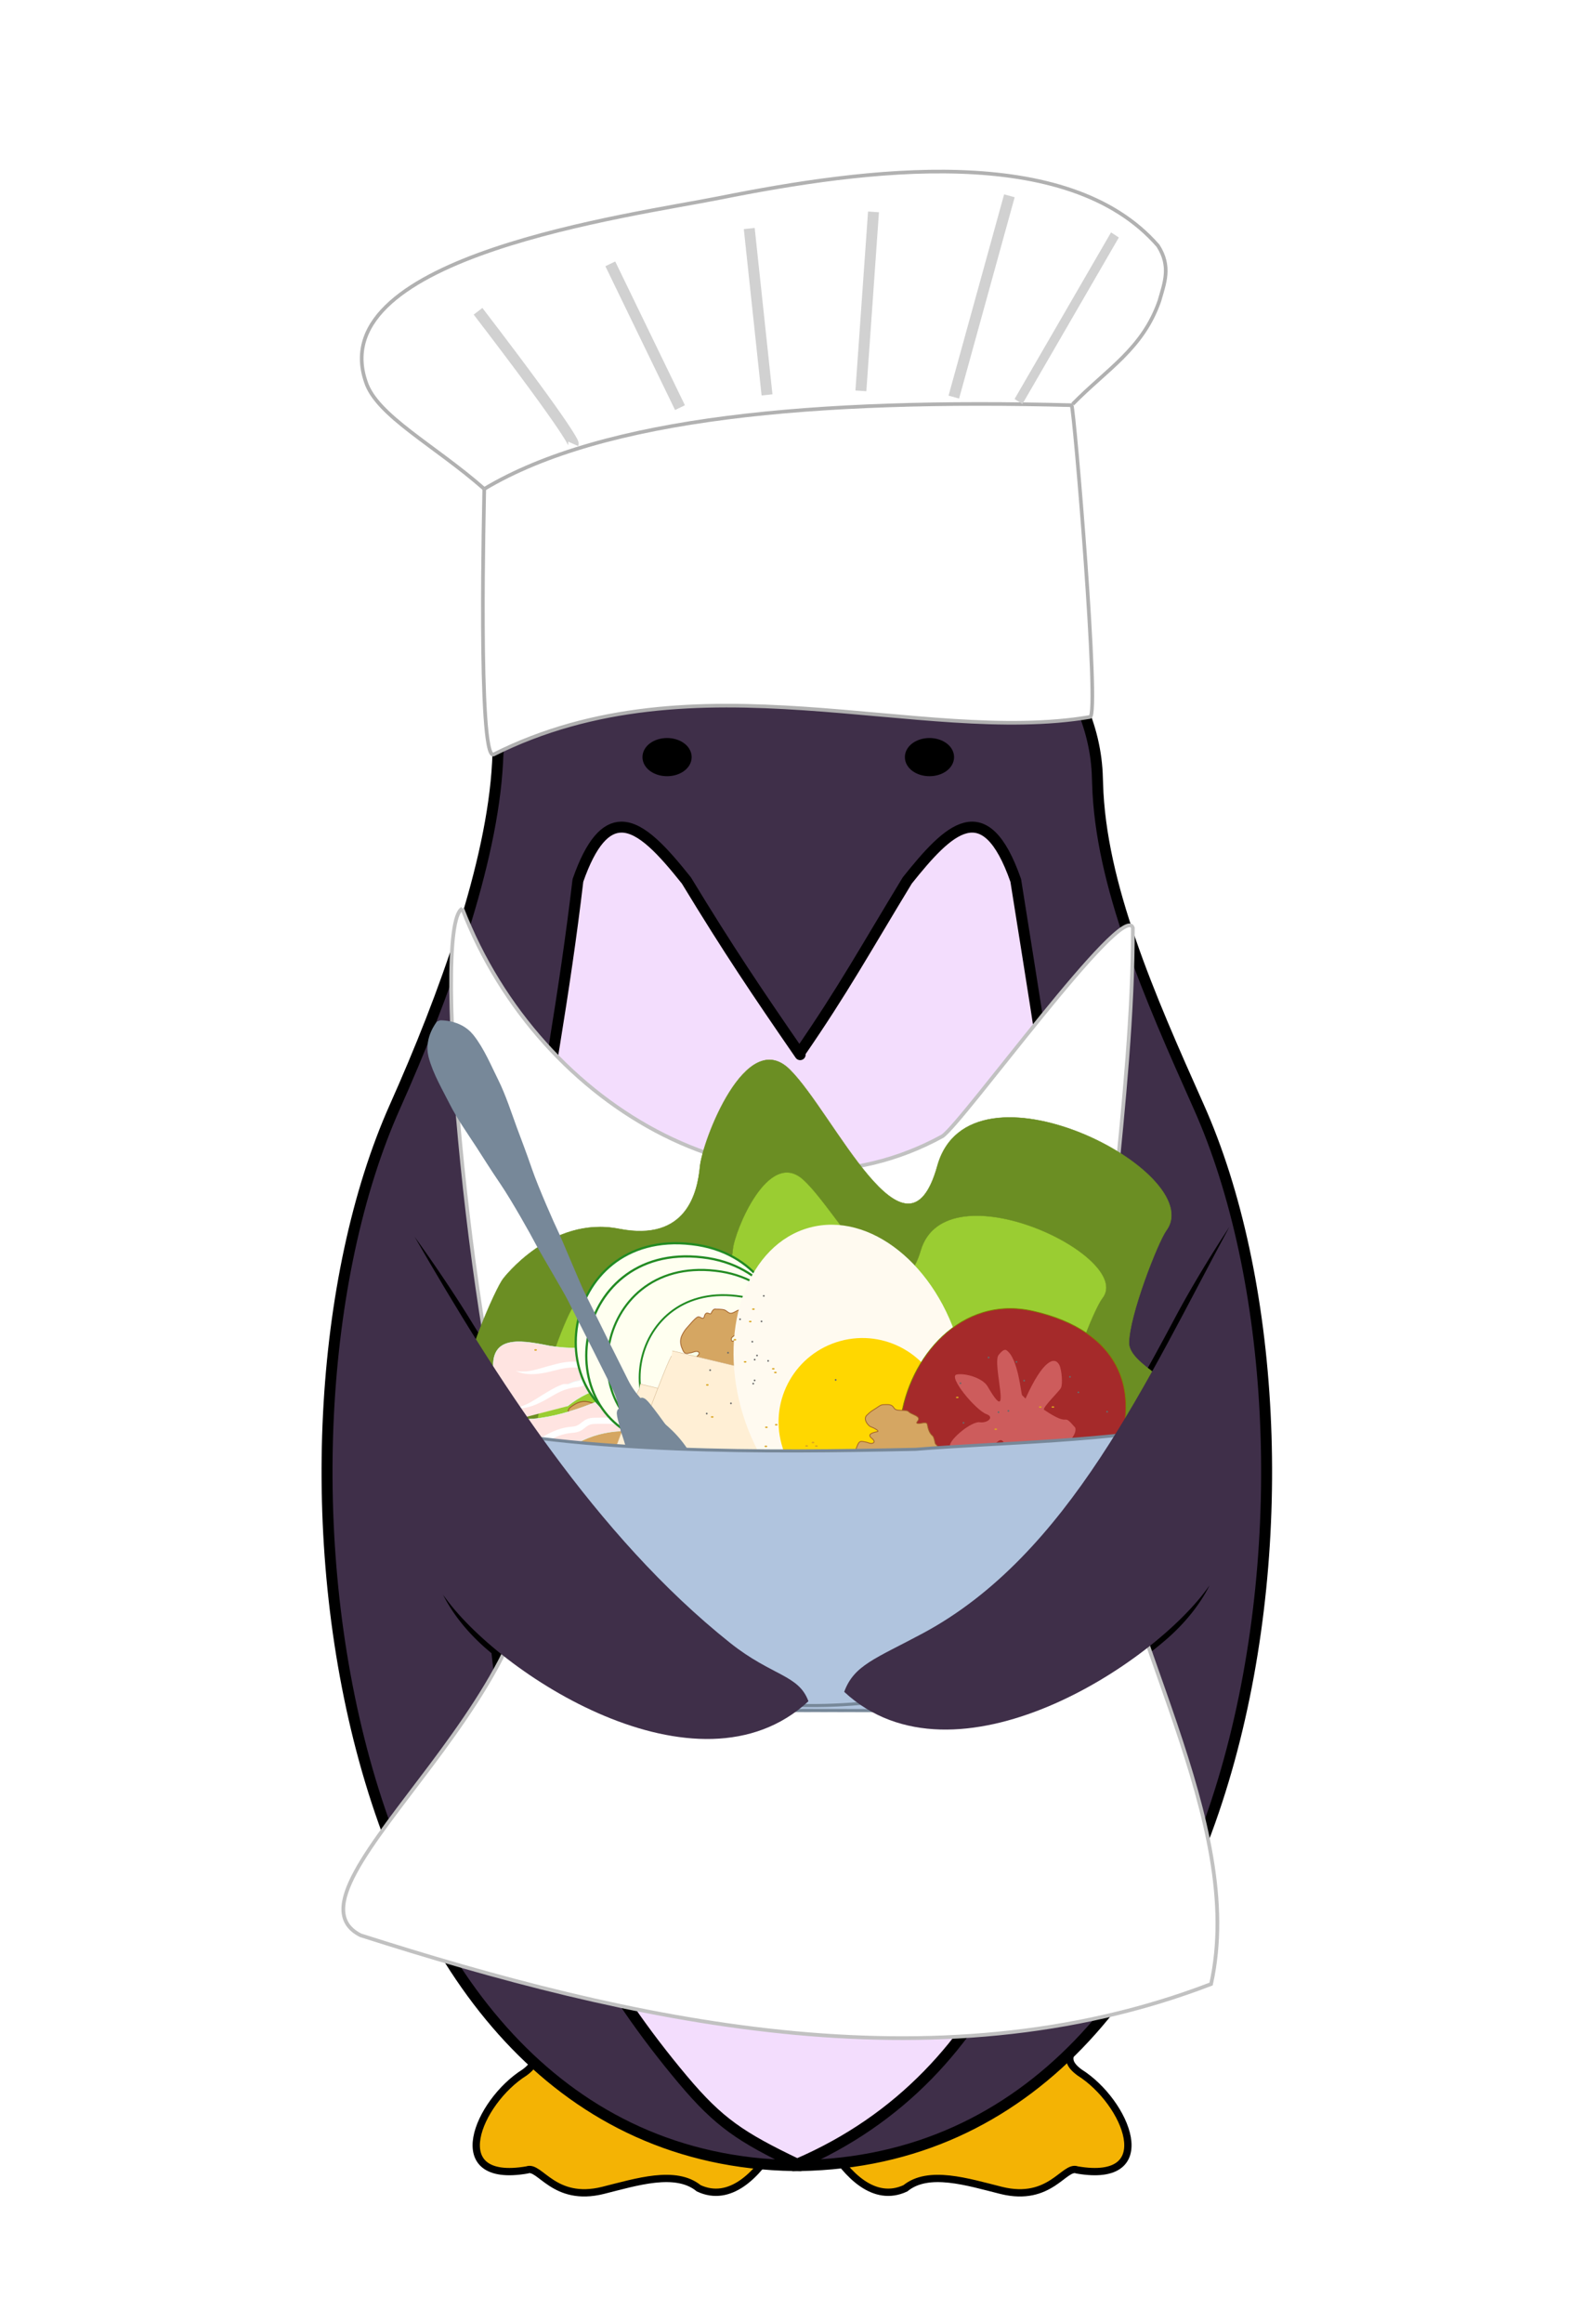 <?xml version="1.0" encoding="UTF-8" standalone="no"?>
<!-- Created with Inkscape (http://www.inkscape.org/) -->

<svg
   width="11.586cm"
   height="16.857cm"
   viewBox="0 0 115.865 168.57"
   version="1.1"
   id="svg966"
   xmlns:xlink="http://www.w3.org/1999/xlink"
   xmlns="http://www.w3.org/2000/svg"
   xmlns:svg="http://www.w3.org/2000/svg">
  <defs
     id="defs963">
    <clipPath
       clipPathUnits="userSpaceOnUse"
       id="clipPath2074">
      <rect
         style="opacity:1;fill:#f3ddfd;fill-opacity:1;stroke:black;stroke-width:1.058;stroke-linecap:butt;stroke-linejoin:round;stroke-dasharray:none;paint-order:fill markers stroke"
         id="rect2076"
         width="408.908"
         height="491.97"
         x="261.333"
         y="73.843" />
    </clipPath>
    <clipPath
       clipPathUnits="userSpaceOnUse"
       id="clipPath2078">
      <rect
         style="opacity:1;fill:#f3ddfd;fill-opacity:1;stroke:black;stroke-width:1.058;stroke-linecap:butt;stroke-linejoin:round;stroke-dasharray:none;paint-order:fill markers stroke"
         id="rect2080"
         width="408.908"
         height="491.97"
         x="260.84"
         y="72.023"
         d="M 260.84,72.023 H 669.748 V 563.992 H 260.84 Z m 400.824,0 H 252.756 V 563.992 h 408.908 z" />
    </clipPath>
    <clipPath
       clipPathUnits="userSpaceOnUse"
       id="clipPath2050">
      <rect
         style="opacity:1;fill:#f3ddfd;fill-opacity:1;stroke:black;stroke-width:1.058;stroke-linecap:butt;stroke-linejoin:round;stroke-dasharray:none;paint-order:fill markers stroke"
         id="rect2052"
         width="408.908"
         height="491.97"
         x="166.259"
         y="548.294"
         d="M 166.259,548.294 H 575.167 V 1040.264 H 166.259 Z m 399.253,0 H 156.604 v 491.97 h 408.908 z" />
    </clipPath>
    <filter
       style="color-interpolation-filters:sRGB"
       id="filter3444-0"
       x="-0.009"
       y="-0.004"
       width="1.017"
       height="1.008">
      <feTurbulence
         type="fractalNoise"
         numOctaves="1"
         baseFrequency="1"
         seed="0"
         result="result0"
         id="feTurbulence3434-0" />
      <feColorMatrix
         result="result4"
         values="0"
         type="saturate"
         id="feColorMatrix3436-1" />
      <feComposite
         in="SourceGraphic"
         in2="result4"
         operator="arithmetic"
         k1="0.212"
         k2="-0.308"
         k3="0.355"
         result="result2"
         id="feComposite3438-3"
         k4="0.503" />
      <feBlend
         result="result5"
         mode="normal"
         in="result2"
         in2="SourceGraphic"
         id="feBlend3440-3" />
      <feComposite
         in="result5"
         in2="SourceGraphic"
         operator="in"
         result="result3"
         id="feComposite3442-0" />
    </filter>
    <filter
       style="color-interpolation-filters:sRGB"
       id="filter886"
       x="-0.009"
       y="-0.004"
       width="1.017"
       height="1.008">
      <feTurbulence
         type="fractalNoise"
         numOctaves="1"
         baseFrequency="1"
         seed="0"
         result="result0"
         id="feTurbulence876" />
      <feColorMatrix
         result="result4"
         values="0"
         type="saturate"
         id="feColorMatrix878" />
      <feComposite
         in="SourceGraphic"
         in2="result4"
         operator="arithmetic"
         k1="0.212"
         k2="-0.308"
         k3="0.355"
         result="result2"
         id="feComposite880"
         k4="0.503" />
      <feBlend
         result="result5"
         mode="normal"
         in="result2"
         in2="SourceGraphic"
         id="feBlend882" />
      <feComposite
         in="result5"
         in2="SourceGraphic"
         operator="in"
         result="result3"
         id="feComposite884" />
    </filter>
    <rect
       x="-395.828"
       y="626.013"
       width="76.742"
       height="142.753"
       id="rect1131" />
    <rect
       x="-395.828"
       y="626.013"
       width="64.545"
       height="148.645"
       id="rect1131-1" />
    <filter
       style="color-interpolation-filters:sRGB"
       id="filter1434-3"
       x="-0.013"
       y="-0.162"
       width="1.025"
       height="1.325">
      <feGaussianBlur
         stdDeviation="0.085"
         id="feGaussianBlur1436-6" />
    </filter>
    <filter
       style="color-interpolation-filters:sRGB"
       id="filter1434"
       x="-0.013"
       y="-0.162"
       width="1.025"
       height="1.325">
      <feGaussianBlur
         stdDeviation="0.085"
         id="feGaussianBlur1436" />
    </filter>
    <filter
       style="color-interpolation-filters:sRGB"
       id="filter15478"
       x="-0.192"
       y="-0.131"
       width="1.397"
       height="1.253">
      <feGaussianBlur
         stdDeviation="0.423"
         id="feGaussianBlur15480" />
    </filter>
    <filter
       style="color-interpolation-filters:sRGB"
       id="filter15482"
       x="-0.271"
       y="-0.114"
       width="1.543"
       height="1.228">
      <feGaussianBlur
         stdDeviation="0.423"
         id="feGaussianBlur15484" />
    </filter>
    <filter
       style="color-interpolation-filters:sRGB"
       id="filter15486"
       x="-1.093"
       y="-0.088"
       width="3.187"
       height="1.175">
      <feGaussianBlur
         stdDeviation="0.423"
         id="feGaussianBlur15488" />
    </filter>
    <filter
       style="color-interpolation-filters:sRGB"
       id="filter15490"
       x="-1.542"
       y="-0.08"
       width="4.083"
       height="1.161">
      <feGaussianBlur
         stdDeviation="0.423"
         id="feGaussianBlur15492" />
    </filter>
    <filter
       style="color-interpolation-filters:sRGB"
       id="filter15494"
       x="-0.347"
       y="-0.077"
       width="1.693"
       height="1.154">
      <feGaussianBlur
         stdDeviation="0.423"
         id="feGaussianBlur15496" />
    </filter>
    <filter
       style="color-interpolation-filters:sRGB"
       id="filter15498"
       x="-0.162"
       y="-0.09"
       width="1.324"
       height="1.179">
      <feGaussianBlur
         stdDeviation="0.423"
         id="feGaussianBlur15500" />
    </filter>
  </defs>
  <g
     id="layer1"
     transform="translate(-52.853,-59.358)">
    <g
       id="g7405"
       transform="translate(47.24,71.19)">
      <g
         id="g1768"
         transform="translate(2.218,12.303)">
        <g
           id="g1110"
           transform="translate(-121.466,-11.509)">
          <g
             id="g10062"
             transform="matrix(0.908,0,0,0.908,17.488,30.085)"
             style="stroke-width:1.101">
            <g
               id="g1624">
              <g
                 id="g1660"
                 style="display:inline" />
            </g>
          </g>
          <g
             id="g1626" />
        </g>
      </g>
      <g
         id="g1791"
         transform="translate(5.546,9.428)">
        <path
           style="fill:white;fill-opacity:1;stroke:#b1b1b1;stroke-width:0.265px;stroke-linecap:butt;stroke-linejoin:miter;stroke-opacity:1"
           d="M 35.218,14.21 C 31.619,11.044 27.395,8.887 26.619,6.428 23.514,-2.682 45.955,-5.633 52.327,-6.907 c 10.596,-2.12 25.248,-4.067 31.81,3.478 0.968,1.513 0.46,2.713 0.1,3.996 C 83.02,4.067 80.419,5.525 77.938,8.063"
           id="path16856" />
        <g
           id="g24947-4"
           transform="matrix(0.265,0,0,0.265,-64.568,-8.885)"
           clip-path="url(#clipPath2074)">
          <path
             style="fill:#f4b304;fill-opacity:1;stroke:black;stroke-width:2"
             d="m 383.616,507.695 c 4.892,6.218 9.921,8.756 3.975,13.088 -12.81,8.066 -22.173,30.622 0.706,26.669 3.488,-1.37 7.317,8.919 20.75,5.613 9.246,-2.309 19.939,-5.75 26.281,-0.584 8.574,3.987 15.991,-3.675 20.794,-11.626 2.574,-4.262 3.191,-18.822 1.295,-22.544 -0.984,-1.934 -4.146,-7.47 -7.771,-7.625 -12.734,-0.547 -41.01,-1.763 -41.01,-1.763 l -25.019,-1.227"
             id="path13409-1" />
          <path
             style="fill:#f4b304;fill-opacity:1;stroke:black;stroke-width:2"
             d="m 543.65,507.695 c -4.892,6.218 -9.921,8.756 -3.975,13.088 12.81,8.066 22.173,30.622 -0.706,26.669 -3.488,-1.37 -7.317,8.919 -20.75,5.613 -9.246,-2.309 -19.939,-5.75 -26.281,-0.584 -8.574,3.987 -15.991,-3.675 -20.794,-11.626 -2.574,-4.262 -3.191,-18.822 -1.295,-22.544 0.984,-1.934 4.146,-7.47 7.771,-7.625 12.734,-0.547 43.909,2.44 43.909,2.44 l 22.12,-5.43"
             id="path13409-2-8" />
        </g>
        <path
           style="fill:#f3ddfd;fill-opacity:1;stroke:black;stroke-width:2;stroke-linecap:round;stroke-linejoin:round;paint-order:fill markers stroke"
           d="m 461.252,537.632 c 0,0 -9.306,-1.581 -16.519,-3.505 -27.973,-8.903 -47.256,-13.577 -62.205,-35.751 -8.197,-12.075 -23.585,-61.07 -24.637,-119.715 -0.955,-53.242 13.778,-111.284 28.41,-153.681 6.902,-19.998 11.016,-35.574 17.893,-47.638 l 5.458,-9.575 c 16.941,-2.178 28.703,-3.934 51.599,3.991 v 0 m 0,365.874 c 0,0 9.306,-1.581 16.519,-3.505 27.973,-8.903 47.256,-13.577 62.205,-35.751 8.197,-12.075 23.585,-61.07 24.637,-119.715 0.955,-53.242 -13.778,-111.284 -28.41,-153.681 -6.902,-19.998 -11.016,-35.574 -17.893,-47.638 l -5.458,-9.575 c -16.941,-2.178 -28.703,-3.934 -51.599,3.991 v 0"
           id="path23279-9"
           class="UnoptimicedTransforms"
           transform="matrix(0.265,0,0,0.265,-64.438,-6.503)"
           clip-path="url(#clipPath2078)" />
        <path
           style="fill:#f3ddfd;fill-opacity:1;stroke:none;stroke-width:4;stroke-linecap:butt;stroke-linejoin:round;stroke-dasharray:none;paint-order:fill markers stroke"
           d="m 366.267,841.567 -1.04,0.924 -16.314,9.529 c -23.277,12.581 -48.65,21.99 -73.954,27.946 l 5.943,42.601 c 6.189,42.493 16.411,71.162 55.9,84.23 10.662,3.519 19.417,4.681 29.084,6.969 m -0.381,-172.199 1.04,0.924 16.314,9.529 c 23.277,12.581 48.65,21.99 73.954,27.946 l -5.943,42.601 c -6.189,42.493 -16.411,71.162 -55.9,84.23 -10.662,3.519 -19.417,4.681 -29.084,6.969"
           id="path25775"
           class="UnoptimicedTransforms"
           transform="matrix(0.265,0,0,0.265,-39.413,-132.517)"
           clip-path="url(#clipPath2050)" />
        <path
           id="path1544"
           style="fill:#3f2f49;fill-opacity:1;stroke:black;stroke-width:3;stroke-linecap:round;stroke-linejoin:round;stroke-dasharray:none;paint-order:fill markers stroke"
           class="UnoptimicedTransforms"
           d="m 369.812,569.465 0.014,0.032 c -9.105,0.139 -20.484,0.697 -26.674,2.435 -44.602,12.524 -53.956,40.258 -54.604,60.471 -1.419,27.699 -14.613,64.061 -28.141,94.334 -41.422,92.696 -17.164,287.816 109.262,289.902 -0.039,0.014 -0.076,0.033 -0.115,0.047 0.329,-5e-4 0.647,-0.022 0.975,-0.025 0.328,0 0.646,0.025 0.975,0.025 -0.037,-0.018 -0.059,-0.029 -0.096,-0.047 126.409,-2.106 150.664,-197.211 109.244,-289.902 -13.528,-30.273 -26.953,-60.811 -27.725,-88.535 -0.004,-0.461 -0.041,-0.929 -0.051,-1.406 -0.623,-28.835 -26.309,-53.773 -55.285,-63.162 -6.43,-2.083 -20.789,-3.956 -27.779,-4.168 z m -47.328,80.682 c 5.473,-0.019 11.405,6.613 17.789,14.604 11.676,19.209 19.294,30.477 31.168,47.697 l -0.004,-0.617 c 11.835,-17.171 17.691,-27.902 29.348,-47.08 11.35,-14.205 21.276,-24.116 29.719,0 18.066,114.527 53.02,302.925 -59.875,351.496 -15.475,-7.405 -21.477,-11.422 -31.289,-23.088 -86.538,-102.887 -43.21,-205.688 -28.783,-328.408 3.694,-10.551 7.671,-14.589 11.928,-14.604 z"
           transform="matrix(0.265,0,0,0.265,-40.276,-133.535)" />
        <ellipse
           style="fill:black;fill-opacity:1;stroke:black;stroke-width:0.794;stroke-linecap:round;stroke-linejoin:round;stroke-dasharray:none;paint-order:stroke markers fill"
           id="path24317"
           cx="48.494"
           cy="33.674"
           rx="1.389"
           ry="0.988" />
        <ellipse
           style="fill:black;fill-opacity:1;stroke:black;stroke-width:0.794;stroke-linecap:round;stroke-linejoin:round;stroke-dasharray:none;paint-order:stroke markers fill"
           id="ellipse2082"
           cx="67.544"
           cy="33.674"
           rx="1.389"
           ry="0.988" />
        <path
           style="fill:black;fill-opacity:1;fill-rule:nonzero;stroke:none;stroke-width:0.794;stroke-linejoin:round;paint-order:fill markers stroke"
           d="m 86.353,82.837 c -1.878,-3.046 -4.006,-5.963 -4.006,-5.963 0,0 1.44,3.314 3.33,6.38 5.169,8.385 11.48,17.145 19.32,23.387 3.095,2.464 4.921,2.305 5.561,4.062 l 0.103,-0.427 c -6.19,5.735 -16.559,1.023 -22.488,-4.022 -1.153,-0.983 -1.756,-1.461 -2.632,-2.282 -0.695,-0.651 -1.131,-1.133 -1.131,-1.133 0,0 0.269,0.591 0.831,1.392 0.588,0.839 1.392,1.757 2.418,2.628 6.081,5.174 16.904,10.149 23.542,3.999 a 11.16,11.16 0 0 0 0.185,-0.175 3.853,3.853 0 0 0 -0.082,-0.251 c -0.767,-2.108 -2.826,-2.034 -5.812,-4.412 C 97.741,99.85 91.505,91.195 86.353,82.837 Z"
           id="path2752"
           class="UnoptimicedTransforms"
           transform="translate(-52.174,-8.385)" />
        <path
           style="fill:black;fill-opacity:1;fill-rule:nonzero;stroke:none;stroke-width:0.794;stroke-linejoin:round;paint-order:fill markers stroke"
           d="m 86.915,83.424 c -1.801,-3.382 -3.942,-6.585 -3.942,-6.585 0,0 1.44,3.574 3.242,6.958 4.852,9.114 10.224,18.268 18.843,22.883 3.446,1.845 4.859,2.26 5.501,4.023 l 0.103,-0.427 c -6.19,5.735 -16.559,1.023 -22.488,-4.022 -1.153,-0.983 -1.756,-1.461 -2.632,-2.282 -0.695,-0.651 -1.131,-1.133 -1.131,-1.133 0,0 0.269,0.591 0.831,1.392 0.588,0.839 1.392,1.757 2.418,2.628 6.081,5.174 16.904,10.149 23.542,3.999 a 11.16,11.16 0 0 0 0.187,-0.177 5.352,5.352 0 0 0 -0.084,-0.249 c -0.77,-2.116 -2.47,-2.629 -5.872,-4.451 C 97.01,101.472 91.759,92.524 86.915,83.424 Z"
           id="path2997"
           class="UnoptimicedTransforms"
           transform="matrix(-1,0,0,1,172.286,-9.068)" />
        <path
           style="fill:white;stroke:#c1c1c1;stroke-width:0.27px;stroke-linecap:butt;stroke-linejoin:miter;stroke-opacity:1"
           d="m 33.625,44.668 c 5.65,14.652 21.801,23.671 34.863,16.514 1.542,-1.073 13.14,-17.191 13.821,-15.118 0.036,12.093 -2.706,26.983 -2.628,38.1 1.557,12.935 10.921,26.699 8.308,38.537 -20.162,7.754 -42.34,2.656 -61.737,-3.534 C 19.406,115.734 42.861,100.183 38.028,87.644 34.531,78.568 31.251,45.879 33.625,44.668 Z"
           id="path14824" />
        <g
           id="g14474"
           transform="matrix(0.506,0,0,0.506,-12.452,66.976)">
          <ellipse
             style="fill:white;fill-opacity:1;fill-rule:nonzero;stroke:#789;stroke-width:0.476;stroke-linecap:round;stroke-linejoin:round;stroke-miterlimit:4;stroke-dasharray:none;stroke-dashoffset:0;stroke-opacity:1;paint-order:fill markers stroke"
             id="path19998-8"
             cx="142.781"
             cy="29.802"
             rx="54.727"
             ry="4.561" />
          <g
             id="g1586"
             transform="matrix(1.048,0.1,-0.1,1.048,70.193,-64.34)">
            <g
               id="g10831"
               transform="matrix(1.727,0,0,1.651,-109.683,-142.293)"
               style="stroke-width:0.499">
              <path
                 style="opacity:1;fill:#6b8e23;fill-opacity:1;fill-rule:evenodd;stroke:#6b8e23;stroke-width:0.034;stroke-linecap:round;stroke-linejoin:round"
                 d="m 89.059,144.367 c -16.045,8.942 -8.005,-16.163 -7.079,-17.639 0,0 3.276,-5.577 8.721,-5.012 5.445,0.565 5.902,-3.642 5.902,-5.746 0,-2.103 2.548,-11.904 6.324,-8.676 3.777,3.228 10.725,16.084 12.316,6.77 1.684,-9.854 21.356,-1.625 18.473,3.483 -0.59,1.046 -2.298,7.343 -2.091,9.547 0.207,2.205 6.376,3.165 5.255,6.929 -1.122,3.764 -13.508,9.644 -13.508,9.644 0,0 -2.867,5.181 -7.573,3.87 -4.706,-1.31 -10.287,-3.122 -11.252,-3.597 -0.965,-0.475 -1.433,0.545 -5.911,3.065 -4.478,2.52 -8.087,2.064 -8.087,2.064 -0.728,0.24 -1.498,2.516 -1.49,-4.702 z"
                 id="path9634" />
            </g>
            <path
               style="fill:#9acd32;fill-opacity:1;fill-rule:evenodd;stroke:#6b8e23;stroke-width:0.043;stroke-linecap:round;stroke-linejoin:round"
               d="M 52.355,93.842 C 30.401,104.511 40.57,71.404 41.837,69.643 c 0,0 5.316,-3.503 12.765,-2.829 7.449,0.674 8.075,-4.346 8.075,-6.856 0,-2.51 3.486,-14.205 8.653,-10.353 5.167,3.852 14.674,19.191 16.851,8.078 2.304,-11.758 29.221,-1.939 25.275,4.156 -0.808,1.248 -3.144,8.762 -2.861,11.392 0.283,2.631 8.724,3.777 7.19,8.268 -1.535,4.492 -18.483,11.508 -18.483,11.508 0,0 -3.923,6.182 -10.361,4.618 -6.438,-1.564 -14.075,-3.725 -15.396,-4.293 -1.321,-0.567 -1.961,0.651 -8.087,3.657 -6.127,3.007 -11.62,2.709 -11.62,2.709 z"
               id="path9634-5" />
          </g>
          <path
             id="path857"
             d="m 106.163,29.989 c 0,0 0.573,0.47 0.759,0.092 0.233,-0.473 -0.278,-0.951 -0.414,-1.419 -0.136,-0.468 -0.522,-0.822 0.191,-1.334 0.714,-0.511 1.334,-0.8 2.126,-0.733 0.542,0.046 1.441,0.388 1.817,0.634 0.376,0.246 2.021,1.128 2.282,1.539 0.261,0.411 -0.359,0.88 0.148,1.123 1.495,0.042 0.476,0.966 0.944,1.086 0.933,0.238 0.842,0.523 0.865,0.743 0,0 0.196,0.939 0.145,1.409 -0.044,0.404 -0.409,0.751 -0.385,1.156 0.039,0.653 1.137,1.263 0.839,1.775 -0.298,0.512 -1.108,1.747 -1.108,1.747 -0.211,0.194 -0.456,0.399 -0.981,0.424 -1.542,-0.53 -1.6,-1.928 -2.892,-2.907 -0.182,-0.069 -0.77,-0.03 -0.554,0.363 0.216,0.394 1,1.211 1,1.211 0,0 0.385,0.784 0.579,1.288 0.154,0.4 0.418,0.807 0.368,1.232 -0.058,0.49 -0.35,0.984 -0.744,1.281 -0.122,0.092 -0.666,0.199 -0.97,0.362 -0.44,0.237 -0.902,-0.323 -1.104,-0.359 -0.198,-0.035 -1.151,0.012 -1.415,-0.203 -0.212,-0.173 -0.737,-0.592 -2.116,-0.545 -0.636,0.022 -0.347,-1.063 -0.484,-1.531 -0.151,-0.514 -0.296,-0.121 -0.559,0.101 -0.661,0.559 -1.193,-0.97 -1.736,-1.333 -0.587,-0.311 -0.394,-1.872 -0.986,-2.351 -0.285,-0.212 -0.826,-0.156 -1,-1.211 -0.174,-1.055 -0.189,-0.878 0.304,-2.046 0.451,-1.18 0.518,-1.173 0.862,-1.731 0.568,-0.92 1.931,-0.055 2.099,0.233 0.355,0.608 1.09,1.487 1.089,1.01 -0.005,-2.185 0.841,-1.243 1.03,-1.108 z"
             style="fill:#d5a662;fill-opacity:1;stroke:#9f5e28;stroke-width:0.136px;stroke-linecap:butt;stroke-linejoin:miter;stroke-opacity:1" />
          <g
             id="g1569"
             transform="rotate(8.512,578.364,603.886)">
            <g
               id="g1536"
               transform="matrix(2.241,0.039,-0.039,2.241,-61.677,-72.894)">
              <path
                 style="fill:#ffe4e1;fill-rule:evenodd;stroke:#e0ffff;stroke-width:0.026;stroke-linecap:round;stroke-linejoin:round"
                 d="m 36.182,82.901 c -2.042,-2.642 0.181,-3.239 2.293,-3.731 2.421,-0.628 4.863,-2.444 5.466,-2.849 0.603,-0.405 2.189,-0.584 3.462,-0.506 1.273,0.078 1.987,0.729 2.954,0.507 1.099,-0.253 4.593,-0.843 5.411,-0.621 0.818,0.222 6.986,-0.437 7.197,0.539 0.049,5.62 -4.983,2.295 -7.131,2.331 -1.495,0.067 -4.519,2.289 -5.896,1.434 -1.933,-1.2 -6.354,-2.189 -9.253,0.98"
                 id="path1530" />
              <path
                 style="mix-blend-mode:normal;fill:white;fill-rule:nonzero;stroke:none;stroke-width:0.397;stroke-linecap:round;stroke-linejoin:round;filter:url(#filter1434-3)"
                 d="m 39.366,80.113 c -0.558,0.438 -1.058,0.934 -1.485,1.197 -0.424,0.262 -0.775,0.331 -0.775,0.331 0,0 0.358,0.032 0.86,-0.156 0.562,-0.211 1.059,-0.58 1.648,-1.063 0.426,-0.342 0.878,-0.64 1.473,-0.782 0.806,-0.191 0.643,-0.669 1.294,-0.795 2.774,-0.535 2.838,-0.094 3.462,-0.198 0.56,-0.093 1.483,-0.098 1.888,0.006 0.084,0.022 0.107,0.032 0.107,0.032 0.821,1.149 3.466,0.878 5.634,0.364 1.626,-0.382 2.99,-1.216 2.99,-1.216 0,0 -0.373,0.158 -0.946,0.322 -0.573,0.164 -1.357,0.321 -2.136,0.508 -2.142,0.508 -4.565,0.707 -5.22,-0.208 -0.239,-0.335 -1.651,-0.32 -2.383,-0.198 -0.499,0.083 -0.672,-0.34 -3.472,0.2 -0.815,0.157 -0.667,0.646 -1.311,0.799 -0.678,0.161 -1.184,0.5 -1.63,0.858 z"
                 id="path1532" />
              <path
                 style="mix-blend-mode:normal;fill:white;fill-rule:nonzero;stroke:none;stroke-width:0.397;stroke-linecap:round;stroke-linejoin:round;filter:url(#filter1434-3)"
                 d="m 51.213,76.839 c -1.345,-0.09 -2.078,-0.204 -3.161,-0.194 -0.87,0.009 -1.435,0.128 -1.435,0.128 0,0 0.577,-0.021 1.425,0.07 0.85,0.091 1.984,0.317 3.145,0.392 0.996,0.065 1.952,0.077 2.611,-0.079 a 2.96,2.96 0 0 0 0.017,-0.004 3.113,3.113 0 0 1 0.015,-0.006 c 1.242,-0.531 3.886,-0.704 6.044,-0.456 0.924,0.119 1.475,0.112 2.141,0.321 0.542,0.169 0.851,0.429 0.851,0.429 0,0 -0.235,-0.33 -0.776,-0.61 -0.599,-0.31 -1.313,-0.447 -2.17,-0.534 -2.187,-0.251 -4.925,-0.079 -6.245,0.485 l 0.032,-0.011 c -0.615,0.146 -1.504,0.134 -2.493,0.07 z"
                 id="path1534" />
            </g>
            <g
               id="g1554"
               transform="matrix(2.134,0,0,2.134,-60.822,-69.307)">
              <g
                 id="g1459">
                <path
                   style="fill:#ffe4e1;fill-rule:evenodd;stroke:#e0ffff;stroke-width:0.026;stroke-linecap:round;stroke-linejoin:round"
                   d="m 36.182,82.901 c -2.042,-2.642 0.181,-3.239 2.293,-3.731 2.421,-0.628 4.863,-2.444 5.466,-2.849 0.603,-0.405 2.189,-0.584 3.462,-0.506 1.273,0.078 1.987,0.729 2.954,0.507 1.099,-0.253 4.593,-0.843 5.411,-0.621 0.818,0.222 6.986,-0.437 7.197,0.539 0.049,5.62 -4.983,2.295 -7.131,2.331 -1.495,0.067 -4.519,2.289 -5.896,1.434 -1.933,-1.2 -6.354,-2.189 -9.253,0.98"
                   id="path409" />
                <path
                   style="mix-blend-mode:normal;fill:white;fill-rule:nonzero;stroke:none;stroke-width:0.397;stroke-linecap:round;stroke-linejoin:round;filter:url(#filter1434)"
                   d="m 39.366,80.113 c -0.558,0.438 -1.058,0.934 -1.485,1.197 -0.424,0.262 -0.775,0.331 -0.775,0.331 0,0 0.358,0.032 0.86,-0.156 0.562,-0.211 1.059,-0.58 1.648,-1.063 0.426,-0.342 0.878,-0.64 1.473,-0.782 0.806,-0.191 0.643,-0.669 1.294,-0.795 2.774,-0.535 2.838,-0.094 3.462,-0.198 0.56,-0.093 1.483,-0.098 1.888,0.006 0.084,0.022 0.107,0.032 0.107,0.032 0.821,1.149 3.466,0.878 5.634,0.364 1.626,-0.382 2.99,-1.216 2.99,-1.216 0,0 -0.373,0.158 -0.946,0.322 -0.573,0.164 -1.357,0.321 -2.136,0.508 -2.142,0.508 -4.565,0.707 -5.22,-0.208 -0.239,-0.335 -1.651,-0.32 -2.383,-0.198 -0.499,0.083 -0.672,-0.34 -3.472,0.2 -0.815,0.157 -0.667,0.646 -1.311,0.799 -0.678,0.161 -1.184,0.5 -1.63,0.858 z"
                   id="path561" />
                <path
                   style="mix-blend-mode:normal;fill:white;fill-rule:nonzero;stroke:none;stroke-width:0.397;stroke-linecap:round;stroke-linejoin:round;filter:url(#filter1434)"
                   d="m 51.213,76.839 c -1.345,-0.09 -2.078,-0.204 -3.161,-0.194 -0.87,0.009 -1.435,0.128 -1.435,0.128 0,0 0.577,-0.021 1.425,0.07 0.85,0.091 1.984,0.317 3.145,0.392 0.996,0.065 1.952,0.077 2.611,-0.079 a 2.96,2.96 0 0 0 0.017,-0.004 3.113,3.113 0 0 1 0.015,-0.006 c 1.242,-0.531 3.886,-0.704 6.044,-0.456 0.924,0.119 1.475,0.112 2.141,0.321 0.542,0.169 0.851,0.429 0.851,0.429 0,0 -0.235,-0.33 -0.776,-0.61 -0.599,-0.31 -1.313,-0.447 -2.17,-0.534 -2.187,-0.251 -4.925,-0.079 -6.245,0.485 l 0.032,-0.011 c -0.615,0.146 -1.504,0.134 -2.493,0.07 z"
                   id="path1450" />
              </g>
              <g
                 id="g1459-3"
                 transform="rotate(16.007,45.862,79.656)">
                <path
                   style="fill:#ffe4e1;fill-rule:evenodd;stroke:#e0ffff;stroke-width:0.026;stroke-linecap:round;stroke-linejoin:round"
                   d="m 36.182,82.901 c -2.042,-2.642 0.181,-3.239 2.293,-3.731 2.421,-0.628 4.863,-2.444 5.466,-2.849 0.603,-0.405 2.189,-0.584 3.462,-0.506 1.273,0.078 1.987,0.729 2.954,0.507 1.099,-0.253 4.593,-0.843 5.411,-0.621 0.818,0.222 6.986,-0.437 7.197,0.539 0.049,5.62 -4.983,2.295 -7.131,2.331 -1.495,0.067 -4.519,2.289 -5.896,1.434 -1.933,-1.2 -6.354,-2.189 -9.253,0.98"
                   id="path409-5" />
                <path
                   style="mix-blend-mode:normal;fill:white;fill-rule:nonzero;stroke:none;stroke-width:0.397;stroke-linecap:round;stroke-linejoin:round;filter:url(#filter1434-3)"
                   d="m 39.366,80.113 c -0.558,0.438 -1.058,0.934 -1.485,1.197 -0.424,0.262 -0.775,0.331 -0.775,0.331 0,0 0.358,0.032 0.86,-0.156 0.562,-0.211 1.059,-0.58 1.648,-1.063 0.426,-0.342 0.878,-0.64 1.473,-0.782 0.806,-0.191 0.643,-0.669 1.294,-0.795 2.774,-0.535 2.838,-0.094 3.462,-0.198 0.56,-0.093 1.483,-0.098 1.888,0.006 0.084,0.022 0.107,0.032 0.107,0.032 0.821,1.149 3.466,0.878 5.634,0.364 1.626,-0.382 2.99,-1.216 2.99,-1.216 0,0 -0.373,0.158 -0.946,0.322 -0.573,0.164 -1.357,0.321 -2.136,0.508 -2.142,0.508 -4.565,0.707 -5.22,-0.208 -0.239,-0.335 -1.651,-0.32 -2.383,-0.198 -0.499,0.083 -0.672,-0.34 -3.472,0.2 -0.815,0.157 -0.667,0.646 -1.311,0.799 -0.678,0.161 -1.184,0.5 -1.63,0.858 z"
                   id="path561-6" />
                <path
                   style="mix-blend-mode:normal;fill:white;fill-rule:nonzero;stroke:none;stroke-width:0.397;stroke-linecap:round;stroke-linejoin:round;filter:url(#filter1434-3)"
                   d="m 51.213,76.839 c -1.345,-0.09 -2.078,-0.204 -3.161,-0.194 -0.87,0.009 -1.435,0.128 -1.435,0.128 0,0 0.577,-0.021 1.425,0.07 0.85,0.091 1.984,0.317 3.145,0.392 0.996,0.065 1.952,0.077 2.611,-0.079 a 2.96,2.96 0 0 0 0.017,-0.004 3.113,3.113 0 0 1 0.015,-0.006 c 1.242,-0.531 3.886,-0.704 6.044,-0.456 0.924,0.119 1.475,0.112 2.141,0.321 0.542,0.169 0.851,0.429 0.851,0.429 0,0 -0.235,-0.33 -0.776,-0.61 -0.599,-0.31 -1.313,-0.447 -2.17,-0.534 -2.187,-0.251 -4.925,-0.079 -6.245,0.485 l 0.032,-0.011 c -0.615,0.146 -1.504,0.134 -2.493,0.07 z"
                   id="path1450-2" />
              </g>
            </g>
          </g>
          <g
             id="g2773"
             transform="translate(91.875,-104.238)">
            <g
               id="g2735"
               transform="matrix(0.805,0,0,0.805,-3.319,12.536)">
              <path
                 style="fill:#fffff0;fill-rule:evenodd;stroke:#228b22;stroke-width:0.397;stroke-linecap:round;stroke-linejoin:round"
                 d="m 44.012,118.922 c 22.662,2.56 22.644,36.96 -7.068,33.367 -21.17,-3.426 -16.737,-36.167 7.068,-33.367 z"
                 id="path2719" />
              <path
                 style="fill:#f8ffe8;fill-opacity:1;fill-rule:evenodd;stroke:none;stroke-width:0.397;stroke-linecap:round;stroke-linejoin:round"
                 d="m 37.72,127.954 c 12.245,-2.431 19.323,7.5 7.844,15.261 -0.812,0.478 -5.316,1.146 -5.316,1.146 -5.627,-0.899 -3.928,-1.581 -7.078,-4.672 -2.098,-4.565 1.889,-11.26 4.55,-11.735 z"
                 id="path2721" />
              <path
                 style="fill:#f5f5dc;fill-rule:evenodd;stroke:none;stroke-width:0.32;stroke-linecap:round;stroke-linejoin:round"
                 d="m 45.104,139.19 c -1.216,0.219 -2.122,1.48 -2.121,1.914 0.001,1.233 1.027,1.346 1.334,0.629 0.495,-0.845 0.638,-1.68 0.75,-2.626"
                 id="path2723" />
              <path
                 style="fill:#f5f5dc;fill-rule:evenodd;stroke:none;stroke-width:0.32;stroke-linecap:round;stroke-linejoin:round"
                 d="m 38.437,137.862 c -0.225,1.214 0.634,2.508 1.04,2.661 1.153,0.435 1.622,-0.485 1.061,-1.025 -0.616,-0.762 -1.345,-1.192 -2.19,-1.631"
                 id="path2725" />
              <path
                 style="fill:#f5f5dc;fill-rule:evenodd;stroke:none;stroke-width:0.32;stroke-linecap:round;stroke-linejoin:round"
                 d="m 37.487,136.671 c 1.006,-0.716 2.542,-0.483 2.852,-0.18 0.881,0.862 0.245,1.675 -0.482,1.394 -0.95,-0.237 -1.648,-0.717 -2.403,-1.298"
                 id="path2727" />
              <path
                 style="fill:#f5f5dc;fill-rule:evenodd;stroke:none;stroke-width:0.32;stroke-linecap:round;stroke-linejoin:round"
                 d="m 45.674,136.313 c 0.197,-1.219 -0.692,-2.493 -1.102,-2.636 -1.163,-0.408 -1.61,0.523 -1.036,1.049 0.633,0.747 1.373,1.16 2.228,1.579"
                 id="path2729" />
              <path
                 style="fill:#f5f5dc;fill-rule:evenodd;stroke:none;stroke-width:0.32;stroke-linecap:round;stroke-linejoin:round"
                 d="m 41.497,135.323 c -1.197,-0.304 -2.012,-1.626 -1.981,-2.059 0.088,-1.229 1.12,-1.27 1.375,-0.534 0.434,0.878 0.518,1.721 0.563,2.672"
                 id="path2731" />
              <path
                 style="fill:#f5f5dc;fill-rule:evenodd;stroke:none;stroke-width:0.32;stroke-linecap:round;stroke-linejoin:round"
                 d="m 46.874,138.139 c -1.083,0.594 -2.581,0.184 -2.853,-0.154 -0.774,-0.959 -0.048,-1.692 0.641,-1.328 0.916,0.346 1.553,0.905 2.235,1.57"
                 id="path2733" />
            </g>
            <g
               id="g2699"
               transform="matrix(0.805,0,0,0.805,-1.807,14.424)">
              <path
                 style="fill:#fffff0;fill-rule:evenodd;stroke:#228b22;stroke-width:0.397;stroke-linecap:round;stroke-linejoin:round"
                 d="m 44.012,118.922 c 22.662,2.56 22.644,36.96 -7.068,33.367 -21.17,-3.426 -16.737,-36.167 7.068,-33.367 z"
                 id="path2683" />
              <path
                 style="fill:#f8ffe8;fill-opacity:1;fill-rule:evenodd;stroke:none;stroke-width:0.397;stroke-linecap:round;stroke-linejoin:round"
                 d="m 37.72,127.954 c 12.245,-2.431 19.323,7.5 7.844,15.261 -0.812,0.478 -5.316,1.146 -5.316,1.146 -5.627,-0.899 -3.928,-1.581 -7.078,-4.672 -2.098,-4.565 1.889,-11.26 4.55,-11.735 z"
                 id="path2685" />
              <path
                 style="fill:#f5f5dc;fill-rule:evenodd;stroke:none;stroke-width:0.32;stroke-linecap:round;stroke-linejoin:round"
                 d="m 45.104,139.19 c -1.216,0.219 -2.122,1.48 -2.121,1.914 0.001,1.233 1.027,1.346 1.334,0.629 0.495,-0.845 0.638,-1.68 0.75,-2.626"
                 id="path2687" />
              <path
                 style="fill:#f5f5dc;fill-rule:evenodd;stroke:none;stroke-width:0.32;stroke-linecap:round;stroke-linejoin:round"
                 d="m 38.437,137.862 c -0.225,1.214 0.634,2.508 1.04,2.661 1.153,0.435 1.622,-0.485 1.061,-1.025 -0.616,-0.762 -1.345,-1.192 -2.19,-1.631"
                 id="path2689" />
              <path
                 style="fill:#f5f5dc;fill-rule:evenodd;stroke:none;stroke-width:0.32;stroke-linecap:round;stroke-linejoin:round"
                 d="m 37.487,136.671 c 1.006,-0.716 2.542,-0.483 2.852,-0.18 0.881,0.862 0.245,1.675 -0.482,1.394 -0.95,-0.237 -1.648,-0.717 -2.403,-1.298"
                 id="path2691" />
              <path
                 style="fill:#f5f5dc;fill-rule:evenodd;stroke:none;stroke-width:0.32;stroke-linecap:round;stroke-linejoin:round"
                 d="m 45.674,136.313 c 0.197,-1.219 -0.692,-2.493 -1.102,-2.636 -1.163,-0.408 -1.61,0.523 -1.036,1.049 0.633,0.747 1.373,1.16 2.228,1.579"
                 id="path2693" />
              <path
                 style="fill:#f5f5dc;fill-rule:evenodd;stroke:none;stroke-width:0.32;stroke-linecap:round;stroke-linejoin:round"
                 d="m 41.497,135.323 c -1.197,-0.304 -2.012,-1.626 -1.981,-2.059 0.088,-1.229 1.12,-1.27 1.375,-0.534 0.434,0.878 0.518,1.721 0.563,2.672"
                 id="path2695" />
              <path
                 style="fill:#f5f5dc;fill-rule:evenodd;stroke:none;stroke-width:0.32;stroke-linecap:round;stroke-linejoin:round"
                 d="m 46.874,138.139 c -1.083,0.594 -2.581,0.184 -2.853,-0.154 -0.774,-0.959 -0.048,-1.692 0.641,-1.328 0.916,0.346 1.553,0.905 2.235,1.57"
                 id="path2697" />
            </g>
            <g
               id="g2681"
               transform="matrix(0.751,0,0,0.751,2.483,22.777)">
              <path
                 style="fill:#fffff0;fill-rule:evenodd;stroke:#228b22;stroke-width:0.397;stroke-linecap:round;stroke-linejoin:round"
                 d="m 44.012,118.922 c 22.662,2.56 22.644,36.96 -7.068,33.367 -21.17,-3.426 -16.737,-36.167 7.068,-33.367 z"
                 id="path1588" />
              <path
                 style="fill:#f8ffe8;fill-opacity:1;fill-rule:evenodd;stroke:none;stroke-width:0.397;stroke-linecap:round;stroke-linejoin:round"
                 d="m 37.72,127.954 c 12.245,-2.431 19.323,7.5 7.844,15.261 -0.812,0.478 -5.316,1.146 -5.316,1.146 -5.627,-0.899 -3.928,-1.581 -7.078,-4.672 -2.098,-4.565 1.889,-11.26 4.55,-11.735 z"
                 id="path1698" />
              <path
                 style="fill:#f5f5dc;fill-rule:evenodd;stroke:none;stroke-width:0.32;stroke-linecap:round;stroke-linejoin:round"
                 d="m 45.104,139.19 c -1.216,0.219 -2.122,1.48 -2.121,1.914 0.001,1.233 1.027,1.346 1.334,0.629 0.495,-0.845 0.638,-1.68 0.75,-2.626"
                 id="path2078" />
              <path
                 style="fill:#f5f5dc;fill-rule:evenodd;stroke:none;stroke-width:0.32;stroke-linecap:round;stroke-linejoin:round"
                 d="m 38.437,137.862 c -0.225,1.214 0.634,2.508 1.04,2.661 1.153,0.435 1.622,-0.485 1.061,-1.025 -0.616,-0.762 -1.345,-1.192 -2.19,-1.631"
                 id="path2078-9" />
              <path
                 style="fill:#f5f5dc;fill-rule:evenodd;stroke:none;stroke-width:0.32;stroke-linecap:round;stroke-linejoin:round"
                 d="m 37.487,136.671 c 1.006,-0.716 2.542,-0.483 2.852,-0.18 0.881,0.862 0.245,1.675 -0.482,1.394 -0.95,-0.237 -1.648,-0.717 -2.403,-1.298"
                 id="path2078-1" />
              <path
                 style="fill:#f5f5dc;fill-rule:evenodd;stroke:none;stroke-width:0.32;stroke-linecap:round;stroke-linejoin:round"
                 d="m 45.674,136.313 c 0.197,-1.219 -0.692,-2.493 -1.102,-2.636 -1.163,-0.408 -1.61,0.523 -1.036,1.049 0.633,0.747 1.373,1.16 2.228,1.579"
                 id="path2115" />
              <path
                 style="fill:#f5f5dc;fill-rule:evenodd;stroke:none;stroke-width:0.32;stroke-linecap:round;stroke-linejoin:round"
                 d="m 41.497,135.323 c -1.197,-0.304 -2.012,-1.626 -1.981,-2.059 0.088,-1.229 1.12,-1.27 1.375,-0.534 0.434,0.878 0.518,1.721 0.563,2.672"
                 id="path2117" />
              <path
                 style="fill:#f5f5dc;fill-rule:evenodd;stroke:none;stroke-width:0.32;stroke-linecap:round;stroke-linejoin:round"
                 d="m 46.874,138.139 c -1.083,0.594 -2.581,0.184 -2.853,-0.154 -0.774,-0.959 -0.048,-1.692 0.641,-1.328 0.916,0.346 1.553,0.905 2.235,1.57"
                 id="path2119" />
            </g>
            <g
               id="g2717"
               transform="matrix(0.671,0,0,0.671,8.976,35.892)">
              <path
                 style="fill:#fffff0;fill-rule:evenodd;stroke:#228b22;stroke-width:0.397;stroke-linecap:round;stroke-linejoin:round"
                 d="m 44.012,118.922 c 22.662,2.56 22.644,36.96 -7.068,33.367 -21.17,-3.426 -16.737,-36.167 7.068,-33.367 z"
                 id="path2701" />
              <path
                 style="fill:#f8ffe8;fill-opacity:1;fill-rule:evenodd;stroke:none;stroke-width:0.397;stroke-linecap:round;stroke-linejoin:round"
                 d="m 37.72,127.954 c 12.245,-2.431 19.323,7.5 7.844,15.261 -0.812,0.478 -5.316,1.146 -5.316,1.146 -5.627,-0.899 -3.928,-1.581 -7.078,-4.672 -2.098,-4.565 1.889,-11.26 4.55,-11.735 z"
                 id="path2703" />
              <path
                 style="fill:#f5f5dc;fill-rule:evenodd;stroke:none;stroke-width:0.32;stroke-linecap:round;stroke-linejoin:round"
                 d="m 45.104,139.19 c -1.216,0.219 -2.122,1.48 -2.121,1.914 0.001,1.233 1.027,1.346 1.334,0.629 0.495,-0.845 0.638,-1.68 0.75,-2.626"
                 id="path2705" />
              <path
                 style="fill:#f5f5dc;fill-rule:evenodd;stroke:none;stroke-width:0.32;stroke-linecap:round;stroke-linejoin:round"
                 d="m 38.437,137.862 c -0.225,1.214 0.634,2.508 1.04,2.661 1.153,0.435 1.622,-0.485 1.061,-1.025 -0.616,-0.762 -1.345,-1.192 -2.19,-1.631"
                 id="path2707" />
              <path
                 style="fill:#f5f5dc;fill-rule:evenodd;stroke:none;stroke-width:0.32;stroke-linecap:round;stroke-linejoin:round"
                 d="m 37.487,136.671 c 1.006,-0.716 2.542,-0.483 2.852,-0.18 0.881,0.862 0.245,1.675 -0.482,1.394 -0.95,-0.237 -1.648,-0.717 -2.403,-1.298"
                 id="path2709" />
              <path
                 style="fill:#f5f5dc;fill-rule:evenodd;stroke:none;stroke-width:0.32;stroke-linecap:round;stroke-linejoin:round"
                 d="m 45.674,136.313 c 0.197,-1.219 -0.692,-2.493 -1.102,-2.636 -1.163,-0.408 -1.61,0.523 -1.036,1.049 0.633,0.747 1.373,1.16 2.228,1.579"
                 id="path2711" />
              <path
                 style="fill:#f5f5dc;fill-rule:evenodd;stroke:none;stroke-width:0.32;stroke-linecap:round;stroke-linejoin:round"
                 d="m 41.497,135.323 c -1.197,-0.304 -2.012,-1.626 -1.981,-2.059 0.088,-1.229 1.12,-1.27 1.375,-0.534 0.434,0.878 0.518,1.721 0.563,2.672"
                 id="path2713" />
              <path
                 style="fill:#f5f5dc;fill-rule:evenodd;stroke:none;stroke-width:0.32;stroke-linecap:round;stroke-linejoin:round"
                 d="m 46.874,138.139 c -1.083,0.594 -2.581,0.184 -2.853,-0.154 -0.774,-0.959 -0.048,-1.692 0.641,-1.328 0.916,0.346 1.553,0.905 2.235,1.57"
                 id="path2715" />
            </g>
          </g>
          <path
             style="fill:#ffefd5;fill-opacity:1;fill-rule:evenodd;stroke:#deb887;stroke-width:0.059;stroke-linecap:round;stroke-linejoin:round"
             d="m 122.257,34.686 c 0.186,1.563 3.927,12.528 3.927,12.528 l 15.735,-6.203 -6.047,-13.634 -13.979,6.646"
             id="path10642" />
          <path
             style="fill:#ffefd5;fill-opacity:1;fill-rule:evenodd;stroke:#d2b48c;stroke-width:0.059;stroke-linecap:round;stroke-linejoin:round"
             d="m 116.45,24.827 c -0.836,1.334 -4.8,12.22 -4.8,12.22 l 16.145,5.039 3.842,-14.411 -15.055,-3.592"
             id="path10806" />
          <path
             id="path3090-2"
             d="m 124.783,20.1 c 0,0 0.465,-0.389 0.189,-0.597 -0.345,-0.259 -0.807,0.079 -1.204,0.117 -0.397,0.038 -0.74,0.295 -1.043,-0.357 -0.303,-0.652 -0.44,-1.194 -0.266,-1.82 0.119,-0.429 0.531,-1.1 0.786,-1.364 0.255,-0.265 1.214,-1.453 1.584,-1.601 0.37,-0.148 0.653,0.422 0.926,0.051 0.261,-1.195 0.849,-0.235 1.016,-0.594 0.333,-0.714 0.548,-0.597 0.729,-0.582 0,0 0.785,-0.015 1.154,0.098 0.318,0.097 0.541,0.443 0.871,0.485 0.531,0.068 1.188,-0.722 1.554,-0.405 0.367,0.317 1.236,1.156 1.236,1.156 0.124,0.199 0.251,0.427 0.191,0.853 -0.66,1.159 -1.793,0.993 -2.776,1.883 -0.083,0.136 -0.141,0.614 0.208,0.5 0.349,-0.114 1.126,-0.62 1.126,-0.62 0,0 0.689,-0.19 1.123,-0.27 0.345,-0.063 0.712,-0.213 1.046,-0.108 0.385,0.121 0.738,0.431 0.917,0.793 0.055,0.112 0.059,0.566 0.144,0.835 0.123,0.39 -0.397,0.676 -0.457,0.833 -0.058,0.154 -0.165,0.927 -0.378,1.106 -0.172,0.144 -0.588,0.503 -0.759,1.618 -0.079,0.515 -0.907,0.117 -1.304,0.157 -0.436,0.043 -0.142,0.219 -0.004,0.465 0.349,0.616 -0.961,0.812 -1.335,1.193 -0.339,0.425 -1.564,0.032 -2.04,0.435 -0.213,0.197 -0.251,0.64 -1.126,0.62 -0.875,-0.02 -0.735,0.018 -1.598,-0.556 -0.88,-0.541 -0.864,-0.595 -1.26,-0.956 -0.653,-0.596 0.249,-1.56 0.506,-1.652 0.543,-0.193 1.361,-0.651 0.978,-0.722 -1.757,-0.328 -0.872,-0.865 -0.734,-0.997 z"
             style="fill:#d5a662;fill-opacity:1;stroke:#9f5e28;stroke-width:0.112px;stroke-linecap:butt;stroke-linejoin:miter;stroke-opacity:1" />
          <path
             style="fill:#ffefd5;fill-opacity:1;fill-rule:evenodd;stroke:#d2b48c;stroke-width:0.059;stroke-linecap:round;stroke-linejoin:round"
             d="m 121.077,20.075 c -0.836,1.334 -4.8,12.22 -4.8,12.22 l 16.145,5.039 3.842,-14.411 -15.055,-3.592"
             id="path10806-6" />
          <g
             id="g10564"
             transform="matrix(1.666,-0.457,0.436,1.592,15.41,-88.933)"
             style="stroke-width:0.499">
            <ellipse
               style="opacity:1;fill:#fffaf0;fill-opacity:1;fill-rule:evenodd;stroke:none;stroke-width:0.035;stroke-linecap:round;stroke-linejoin:round"
               id="path10454"
               cx="56.178"
               cy="86.578"
               rx="9.418"
               ry="13.541" />
            <ellipse
               style="opacity:1;fill:#ffd700;fill-opacity:1;fill-rule:evenodd;stroke:none;stroke-width:0.035;stroke-linecap:round;stroke-linejoin:round"
               id="path10508"
               cx="56.178"
               cy="90.532"
               rx="6.964"
               ry="7.287" />
          </g>
          <g
             id="g10400"
             transform="matrix(1.727,0,0,1.651,-89.745,-137.603)"
             style="stroke-width:0.499">
            <path
               style="opacity:1;fill:#a52a2a;fill-opacity:1;fill-rule:evenodd;stroke:olive;stroke-width:0.062;stroke-linecap:round;stroke-linejoin:round"
               d="m 152.118,91.6 c 7.06,1.677 9.45,6.864 6.438,13.81 -1.508,3.479 -5.563,5.349 -6.216,5.442 -17.69,2.53 -12.189,-22.093 -0.223,-19.251 z"
               id="path10394" />
            <path
               style="opacity:1;fill:#cd5c5c;fill-opacity:1;fill-rule:evenodd;stroke:none;stroke-width:0.053;stroke-linecap:round;stroke-linejoin:round"
               d="m 151.489,99.199 c 1.424,-3.322 2.408,-3.713 2.802,-2.932 0.202,0.401 0.309,1.678 0.136,2.011 -0.173,0.333 -1.471,1.614 -1.41,1.886 2.389,1.684 1.398,0.093 2.598,1.556 0.172,0.482 -0.505,1.38 -1.088,1.658 -0.494,0.236 -1.447,-0.827 -1.739,-0.347 -0.288,0.474 -0.136,1.701 -0.091,2.209 0.045,0.509 -0.593,1.944 -0.92,2.07 -1.571,0.605 -1.833,-0.993 -1.881,-2.939 -0.053,-2.142 -0.688,-1.463 -0.688,-1.463 0,0 -1.564,1.315 -2.078,1.445 -1.862,0.473 -1.92,-0.488 -1.92,-1.07 0,-0.581 1.796,-2.123 2.472,-2.028 0.677,0.094 1.228,-0.457 0.576,-0.698 -0.913,-0.339 -3.252,-3.308 -2.483,-3.45 0.769,-0.142 2.17,0.332 2.556,1.024 2.17,3.898 0.34,-1.979 0.924,-2.724 0.16,-0.204 0.44,-0.554 0.649,-0.407 0.985,0.691 1.211,3.837 1.302,3.905"
               id="path10396" />
          </g>
          <path
             id="path3090"
             d="m 149.876,31.911 c 0,0 0.465,0.389 0.189,0.597 -0.345,0.259 -0.807,-0.079 -1.204,-0.117 -0.397,-0.038 -0.74,-0.295 -1.043,0.357 -0.303,0.652 -0.44,1.194 -0.266,1.82 0.119,0.429 0.531,1.1 0.786,1.364 0.255,0.265 1.214,1.453 1.584,1.601 0.37,0.148 0.653,-0.422 0.926,-0.051 0.261,1.195 0.849,0.235 1.016,0.594 0.333,0.714 0.548,0.597 0.729,0.582 0,0 0.785,0.015 1.154,-0.098 0.318,-0.097 0.541,-0.443 0.871,-0.485 0.531,-0.068 1.188,0.722 1.554,0.405 0.367,-0.317 1.236,-1.156 1.236,-1.156 0.124,-0.199 0.251,-0.427 0.191,-0.853 -0.66,-1.159 -1.793,-0.993 -2.776,-1.883 -0.083,-0.136 -0.141,-0.614 0.208,-0.5 0.349,0.114 1.126,0.62 1.126,0.62 0,0 0.689,0.19 1.123,0.27 0.345,0.063 0.712,0.213 1.046,0.108 0.385,-0.121 0.738,-0.431 0.917,-0.793 0.055,-0.112 0.059,-0.566 0.144,-0.835 0.123,-0.39 -0.397,-0.676 -0.457,-0.833 -0.058,-0.154 -0.165,-0.927 -0.378,-1.106 -0.172,-0.144 -0.588,-0.503 -0.759,-1.618 -0.079,-0.515 -0.907,-0.117 -1.304,-0.157 -0.436,-0.043 -0.142,-0.219 -0.004,-0.465 0.349,-0.616 -0.961,-0.812 -1.335,-1.193 -0.339,-0.425 -1.564,-0.032 -2.04,-0.435 -0.213,-0.197 -0.251,-0.64 -1.126,-0.62 -0.875,0.02 -0.735,-0.018 -1.598,0.556 -0.88,0.541 -0.864,0.595 -1.26,0.956 -0.653,0.596 0.249,1.56 0.506,1.652 0.543,0.193 1.361,0.651 0.978,0.722 -1.757,0.328 -0.872,0.865 -0.734,0.997 z"
             style="fill:#d5a662;fill-opacity:1;stroke:#9f5e28;stroke-width:0.112px;stroke-linecap:butt;stroke-linejoin:miter;stroke-opacity:1" />
          <ellipse
             style="fill:#daa520;fill-opacity:1;fill-rule:evenodd;stroke:none;stroke-width:0.046;stroke-linecap:round;stroke-linejoin:round"
             id="path14292"
             cx="101.584"
             cy="19.204"
             rx="0.193"
             ry="0.108" />
          <use
             id="use14607"
             xlink:href="#path14292"
             transform="translate(-5.274,33.001)"
             x="0"
             y="0" />
          <use
             id="use14609"
             xlink:href="#path14292"
             transform="translate(6.839,33.59)"
             x="0"
             y="0" />
          <use
             id="use14611"
             xlink:href="#path14292"
             transform="translate(0.515,27.487)"
             x="0"
             y="0" />
          <use
             id="use14613"
             xlink:href="#path14292"
             transform="translate(-3.408,26.775)"
             x="0"
             y="0" />
          <use
             id="use14615"
             xlink:href="#path14292"
             transform="translate(-5.801,29.976)"
             x="0"
             y="0" />
          <use
             id="use14617"
             xlink:href="#path14292"
             transform="translate(-7.347,28.785)"
             x="0"
             y="0" />
          <use
             id="use14619"
             xlink:href="#path14292"
             transform="translate(13.493,23.187)"
             x="0"
             y="0" />
          <use
             id="use14621"
             xlink:href="#path14292"
             transform="translate(1.295,30.194)"
             x="0"
             y="0" />
          <use
             id="use14623"
             xlink:href="#path14292"
             transform="translate(2.46,21.542)"
             x="0"
             y="0" />
          <use
             id="use14625"
             xlink:href="#path14292"
             transform="translate(3.327,20.628)"
             x="0"
             y="0" />
          <use
             id="use14627"
             xlink:href="#path14292"
             transform="translate(5.634,20.161)"
             x="0"
             y="0" />
          <use
             id="use14629"
             xlink:href="#path14292"
             transform="translate(28.139,38.431)"
             x="0"
             y="0" />
          <use
             id="use14631"
             xlink:href="#path14292"
             transform="translate(24.907,42.36)"
             x="0"
             y="0" />
          <use
             id="use14633"
             xlink:href="#path14292"
             transform="translate(44.943,23.771)"
             x="0"
             y="0" />
          <use
             id="use14635"
             xlink:href="#path14292"
             transform="translate(32.202,38.025)"
             x="0"
             y="0" />
          <use
             id="use14637"
             xlink:href="#path14292"
             transform="translate(21.572,32.751)"
             x="0"
             y="0" />
          <use
             id="use14639"
             xlink:href="#path14292"
             transform="translate(21.288,32.472)"
             x="0"
             y="0" />
          <use
             id="use14641"
             xlink:href="#path14292"
             transform="translate(21.421,32.56)"
             x="0"
             y="0" />
          <use
             id="use14643"
             xlink:href="#path14292"
             transform="translate(16.475,30.986)"
             x="0"
             y="0" />
          <use
             id="use14645"
             xlink:href="#path14292"
             transform="translate(21.354,25.606)"
             x="0"
             y="0" />
          <use
             id="use14647"
             xlink:href="#path14292"
             transform="translate(42.377,24.976)"
             x="0"
             y="0" />
          <use
             id="use14649"
             xlink:href="#path14292"
             transform="translate(35.369,23.304)"
             x="0"
             y="0" />
          <use
             id="use14651"
             xlink:href="#path14292"
             transform="translate(41.258,18.625)"
             x="0"
             y="0" />
          <use
             id="use14653"
             xlink:href="#path14292"
             transform="translate(38.885,13.761)"
             x="0"
             y="0" />
          <use
             id="use14655"
             xlink:href="#path14292"
             transform="translate(35.632,16.137)"
             x="0"
             y="0" />
          <use
             id="use14657"
             xlink:href="#path14292"
             transform="translate(27.023,20.028)"
             x="0"
             y="0" />
          <use
             id="use14659"
             xlink:href="#path14292"
             transform="translate(13.724,20.651)"
             x="0"
             y="0" />
          <use
             id="use14661"
             xlink:href="#path14292"
             transform="translate(17.961,23.658)"
             x="0"
             y="0" />
          <use
             id="use14663"
             xlink:href="#path14292"
             transform="translate(33.038,13.82)"
             x="0"
             y="0" />
          <use
             id="use14665"
             xlink:href="#path14292"
             transform="translate(34.528,10.719)"
             x="0"
             y="0" />
          <use
             id="use14667"
             xlink:href="#path14292"
             transform="translate(34.104,2.697)"
             x="0"
             y="0" />
          <use
             id="use14669"
             xlink:href="#path14292"
             transform="translate(34.405,3.225)"
             x="0"
             y="0" />
          <use
             id="use14671"
             xlink:href="#path14292"
             transform="translate(30.063,1.707)"
             x="0"
             y="0" />
          <use
             id="use14673"
             xlink:href="#path14292"
             transform="translate(31.25,-5.855)"
             x="0"
             y="0" />
          <use
             id="use14675"
             xlink:href="#path14292"
             transform="translate(28.598,-1.467)"
             x="0"
             y="0" />
          <use
             id="use14677"
             xlink:href="#path14292"
             transform="translate(30.798,-4.078)"
             x="0"
             y="0" />
          <use
             id="use14679"
             xlink:href="#path14292"
             transform="translate(24.64,5.013)"
             x="0"
             y="0" />
          <use
             id="use14681"
             xlink:href="#path14292"
             transform="translate(25.339,9.605)"
             x="0"
             y="0" />
          <use
             id="use14683"
             xlink:href="#path14292"
             transform="translate(33.113,11.085)"
             x="0"
             y="0" />
          <use
             id="use14685"
             xlink:href="#path14292"
             transform="translate(39.794,13.271)"
             x="0"
             y="0" />
          <use
             id="use14687"
             xlink:href="#path14292"
             transform="translate(40.281,13.781)"
             x="0"
             y="0" />
          <use
             id="use14689"
             xlink:href="#path14292"
             transform="translate(45.686,15.264)"
             x="0"
             y="0" />
          <use
             id="use14691"
             xlink:href="#path14292"
             transform="translate(40.261,19.688)"
             x="0"
             y="0" />
          <use
             id="use14693"
             xlink:href="#path14292"
             transform="translate(10.162,23.5)"
             x="0"
             y="0" />
          <use
             id="use14695"
             xlink:href="#path14292"
             transform="translate(12.453,19.454)"
             x="0"
             y="0" />
          <use
             id="use14697"
             xlink:href="#path14292"
             transform="translate(46.069,37.725)"
             x="0"
             y="0" />
          <use
             id="use14699"
             xlink:href="#path14292"
             transform="translate(66.653,31.375)"
             x="0"
             y="0" />
          <use
             id="use14701"
             xlink:href="#path14292"
             transform="translate(62.461,38.631)"
             x="0"
             y="0" />
          <use
             id="use14703"
             xlink:href="#path14292"
             transform="translate(56.161,32.496)"
             x="0"
             y="0" />
          <use
             id="use14705"
             xlink:href="#path14292"
             transform="translate(58.33,33.046)"
             x="0"
             y="0" />
          <use
             id="use14707"
             xlink:href="#path14292"
             transform="translate(61.911,33.013)"
             x="0"
             y="0" />
          <use
             id="use14709"
             xlink:href="#path14292"
             transform="translate(72.881,34.991)"
             x="0"
             y="0" />
          <use
             id="use14711"
             xlink:href="#path14292"
             transform="translate(76.735,36.357)"
             x="0"
             y="0" />
          <use
             id="use14713"
             xlink:href="#path14292"
             transform="translate(70.663,18.298)"
             x="0"
             y="0" />
          <use
             id="use14715"
             xlink:href="#path14292"
             transform="translate(66.776,21.936)"
             x="0"
             y="0" />
          <use
             id="use14717"
             xlink:href="#path14292"
             transform="translate(64.981,26.55)"
             x="0"
             y="0" />
          <use
             id="use14719"
             xlink:href="#path14292"
             transform="translate(63.065,19.323)"
             x="0"
             y="0" />
          <use
             id="use14721"
             xlink:href="#path14292"
             transform="translate(74.221,8.18)"
             x="0"
             y="0" />
          <use
             id="use14723"
             xlink:href="#path14292"
             transform="translate(72.413,8.186)"
             x="0"
             y="0" />
          <use
             id="use14725"
             xlink:href="#path14292"
             transform="translate(78.127,17.072)"
             x="0"
             y="0" />
          <use
             id="use14727"
             xlink:href="#path14292"
             transform="translate(66.014,11.362)"
             x="0"
             y="0" />
          <use
             id="use14729"
             xlink:href="#path14292"
             transform="translate(67.598,15.793)"
             x="0"
             y="0" />
          <use
             id="use14731"
             xlink:href="#path14292"
             transform="translate(67.241,17.438)"
             x="0"
             y="0" />
          <use
             id="use14733"
             xlink:href="#path14292"
             transform="translate(60.5,6.804)"
             x="0"
             y="0" />
          <use
             id="use14735"
             xlink:href="#path14292"
             transform="translate(84.31,38.275)"
             x="0"
             y="0" />
          <use
             id="use14737"
             xlink:href="#path14292"
             transform="translate(75.154,27.103)"
             x="0"
             y="0" />
          <use
             id="use14739"
             xlink:href="#path14292"
             transform="translate(74.218,26.986)"
             x="0"
             y="0" />
          <use
             id="use14741"
             xlink:href="#path14292"
             transform="translate(63.598,20.154)"
             x="0"
             y="0" />
          <use
             id="use14743"
             xlink:href="#path14292"
             transform="translate(82.889,13.538)"
             x="0"
             y="0" />
          <circle
             style="fill:#696969;fill-opacity:1;fill-rule:evenodd;stroke:none;stroke-width:0.075;stroke-linecap:round;stroke-linejoin:round"
             id="use15026"
             cx="118.311"
             cy="60.815"
             r="0.124" />
          <circle
             style="fill:#696969;fill-opacity:1;fill-rule:evenodd;stroke:none;stroke-width:0.075;stroke-linecap:round;stroke-linejoin:round"
             id="use15028"
             cx="123.045"
             cy="56.001"
             r="0.124" />
          <circle
             style="fill:#696969;fill-opacity:1;fill-rule:evenodd;stroke:none;stroke-width:0.075;stroke-linecap:round;stroke-linejoin:round"
             id="use15030"
             cx="133.691"
             cy="50.253"
             r="0.124" />
          <circle
             style="fill:#696969;fill-opacity:1;fill-rule:evenodd;stroke:none;stroke-width:0.075;stroke-linecap:round;stroke-linejoin:round"
             id="use15032"
             cx="135.271"
             cy="49.615"
             r="0.124" />
          <circle
             style="fill:#696969;fill-opacity:1;fill-rule:evenodd;stroke:none;stroke-width:0.075;stroke-linecap:round;stroke-linejoin:round"
             id="use15034"
             cx="159.346"
             cy="44.286"
             r="0.124" />
          <circle
             style="fill:#696969;fill-opacity:1;fill-rule:evenodd;stroke:none;stroke-width:0.075;stroke-linecap:round;stroke-linejoin:round"
             id="use15036"
             cx="153.461"
             cy="48.649"
             r="0.124" />
          <circle
             style="fill:#696969;fill-opacity:1;fill-rule:evenodd;stroke:none;stroke-width:0.075;stroke-linecap:round;stroke-linejoin:round"
             id="use15038"
             cx="147.77"
             cy="50.122"
             r="0.124" />
          <circle
             style="fill:#696969;fill-opacity:1;fill-rule:evenodd;stroke:none;stroke-width:0.075;stroke-linecap:round;stroke-linejoin:round"
             id="use15040"
             cx="146.984"
             cy="55.426"
             r="0.124" />
          <circle
             style="fill:#696969;fill-opacity:1;fill-rule:evenodd;stroke:none;stroke-width:0.075;stroke-linecap:round;stroke-linejoin:round"
             id="use15042"
             cx="96.39"
             cy="57.65"
             r="0.124" />
          <circle
             style="fill:#696969;fill-opacity:1;fill-rule:evenodd;stroke:none;stroke-width:0.075;stroke-linecap:round;stroke-linejoin:round"
             id="use15044"
             cx="95.135"
             cy="57.382"
             r="0.124" />
          <circle
             style="fill:#696969;fill-opacity:1;fill-rule:evenodd;stroke:none;stroke-width:0.075;stroke-linecap:round;stroke-linejoin:round"
             id="use15046"
             cx="92.671"
             cy="58.502"
             r="0.124" />
          <circle
             style="fill:#696969;fill-opacity:1;fill-rule:evenodd;stroke:none;stroke-width:0.075;stroke-linecap:round;stroke-linejoin:round"
             id="use15048"
             cx="113.258"
             cy="35.882"
             r="0.124" />
          <circle
             style="fill:#696969;fill-opacity:1;fill-rule:evenodd;stroke:none;stroke-width:0.075;stroke-linecap:round;stroke-linejoin:round"
             id="use15050"
             cx="107.562"
             cy="37.375"
             r="0.124" />
          <circle
             style="fill:#696969;fill-opacity:1;fill-rule:evenodd;stroke:none;stroke-width:0.075;stroke-linecap:round;stroke-linejoin:round"
             id="use15052"
             cx="106.816"
             cy="37.162"
             r="0.124" />
          <circle
             style="fill:#696969;fill-opacity:1;fill-rule:evenodd;stroke:none;stroke-width:0.075;stroke-linecap:round;stroke-linejoin:round"
             id="use15054"
             cx="105.989"
             cy="34.583"
             r="0.124" />
          <circle
             style="fill:#696969;fill-opacity:1;fill-rule:evenodd;stroke:none;stroke-width:0.075;stroke-linecap:round;stroke-linejoin:round"
             id="use15056"
             cx="126.138"
             cy="28.325"
             r="0.124" />
          <circle
             style="fill:#696969;fill-opacity:1;fill-rule:evenodd;stroke:none;stroke-width:0.075;stroke-linecap:round;stroke-linejoin:round"
             id="use15058"
             cx="126.627"
             cy="22.098"
             r="0.124" />
          <circle
             style="fill:#696969;fill-opacity:1;fill-rule:evenodd;stroke:none;stroke-width:0.075;stroke-linecap:round;stroke-linejoin:round"
             id="use15062"
             cx="129.195"
             cy="19.602"
             r="0.124" />
          <circle
             style="fill:#696969;fill-opacity:1;fill-rule:evenodd;stroke:none;stroke-width:0.075;stroke-linecap:round;stroke-linejoin:round"
             id="use15064"
             cx="132.677"
             cy="18.015"
             r="0.124" />
          <circle
             style="fill:#696969;fill-opacity:1;fill-rule:evenodd;stroke:none;stroke-width:0.075;stroke-linecap:round;stroke-linejoin:round"
             id="use15066"
             cx="133.007"
             cy="23.567"
             r="0.124" />
          <circle
             style="fill:#696969;fill-opacity:1;fill-rule:evenodd;stroke:none;stroke-width:0.075;stroke-linecap:round;stroke-linejoin:round"
             id="use15068"
             cx="132.808"
             cy="24.03"
             r="0.124" />
          <circle
             style="fill:#696969;fill-opacity:1;fill-rule:evenodd;stroke:none;stroke-width:0.075;stroke-linecap:round;stroke-linejoin:round"
             id="use15070"
             cx="129.613"
             cy="26.857"
             r="0.124" />
          <circle
             style="fill:#696969;fill-opacity:1;fill-rule:evenodd;stroke:none;stroke-width:0.075;stroke-linecap:round;stroke-linejoin:round"
             id="use15072"
             cx="144.636"
             cy="23.496"
             r="0.124" />
          <circle
             style="fill:#696969;fill-opacity:1;fill-rule:evenodd;stroke:none;stroke-width:0.075;stroke-linecap:round;stroke-linejoin:round"
             id="use15074"
             cx="134.949"
             cy="20.766"
             r="0.124" />
          <circle
             style="fill:#696969;fill-opacity:1;fill-rule:evenodd;stroke:none;stroke-width:0.075;stroke-linecap:round;stroke-linejoin:round"
             id="use15076"
             cx="171.679"
             cy="23.603"
             r="0.124" />
          <circle
             style="fill:#696969;fill-opacity:1;fill-rule:evenodd;stroke:none;stroke-width:0.075;stroke-linecap:round;stroke-linejoin:round"
             id="use15078"
             cx="179.458"
             cy="25.278"
             r="0.124" />
          <circle
             style="fill:#696969;fill-opacity:1;fill-rule:evenodd;stroke:none;stroke-width:0.075;stroke-linecap:round;stroke-linejoin:round"
             id="use15080"
             cx="184.954"
             cy="38.022"
             r="0.124" />
          <circle
             style="fill:#696969;fill-opacity:1;fill-rule:evenodd;stroke:none;stroke-width:0.075;stroke-linecap:round;stroke-linejoin:round"
             id="use15082"
             cx="182.487"
             cy="43.268"
             r="0.124" />
          <circle
             style="fill:#696969;fill-opacity:1;fill-rule:evenodd;stroke:none;stroke-width:0.075;stroke-linecap:round;stroke-linejoin:round"
             id="use15084"
             cx="177.658"
             cy="48.141"
             r="0.124" />
          <circle
             style="fill:#696969;fill-opacity:1;fill-rule:evenodd;stroke:none;stroke-width:0.075;stroke-linecap:round;stroke-linejoin:round"
             id="use15086"
             cx="183.587"
             cy="52.303"
             r="0.124" />
          <circle
             style="fill:#696969;fill-opacity:1;fill-rule:evenodd;stroke:none;stroke-width:0.075;stroke-linecap:round;stroke-linejoin:round"
             id="use15088"
             cx="181.503"
             cy="56.012"
             r="0.124" />
          <circle
             style="fill:#696969;fill-opacity:1;fill-rule:evenodd;stroke:none;stroke-width:0.075;stroke-linecap:round;stroke-linejoin:round"
             id="use15090"
             cx="172.522"
             cy="44.225"
             r="0.124" />
          <circle
             style="fill:#696969;fill-opacity:1;fill-rule:evenodd;stroke:none;stroke-width:0.075;stroke-linecap:round;stroke-linejoin:round"
             id="use15092"
             cx="168.251"
             cy="45.655"
             r="0.124" />
          <circle
             style="fill:#696969;fill-opacity:1;fill-rule:evenodd;stroke:none;stroke-width:0.075;stroke-linecap:round;stroke-linejoin:round"
             id="use15094"
             cx="167.038"
             cy="44.957"
             r="0.124" />
          <circle
             style="fill:#696969;fill-opacity:1;fill-rule:evenodd;stroke:none;stroke-width:0.075;stroke-linecap:round;stroke-linejoin:round"
             id="use15096"
             cx="163.513"
             cy="44.966"
             r="0.124" />
          <circle
             style="fill:#696969;fill-opacity:1;fill-rule:evenodd;stroke:none;stroke-width:0.075;stroke-linecap:round;stroke-linejoin:round"
             id="use15098"
             cx="166.58"
             cy="20.285"
             r="0.124" />
          <circle
             style="fill:#696969;fill-opacity:1;fill-rule:evenodd;stroke:none;stroke-width:0.075;stroke-linecap:round;stroke-linejoin:round"
             id="use15100"
             cx="170.574"
             cy="20.918"
             r="0.124" />
          <circle
             style="fill:#696969;fill-opacity:1;fill-rule:evenodd;stroke:none;stroke-width:0.075;stroke-linecap:round;stroke-linejoin:round"
             id="use15102"
             cx="178.249"
             cy="23.053"
             r="0.124" />
          <circle
             style="fill:#696969;fill-opacity:1;fill-rule:evenodd;stroke:none;stroke-width:0.075;stroke-linecap:round;stroke-linejoin:round"
             id="use15104"
             cx="183.584"
             cy="28.058"
             r="0.124" />
          <circle
             style="fill:#696969;fill-opacity:1;fill-rule:evenodd;stroke:none;stroke-width:0.075;stroke-linecap:round;stroke-linejoin:round"
             id="use15106"
             cx="169.419"
             cy="27.941"
             r="0.124" />
          <circle
             style="fill:#696969;fill-opacity:1;fill-rule:evenodd;stroke:none;stroke-width:0.075;stroke-linecap:round;stroke-linejoin:round"
             id="use15108"
             cx="167.996"
             cy="28.125"
             r="0.124" />
          <circle
             style="fill:#696969;fill-opacity:1;fill-rule:evenodd;stroke:none;stroke-width:0.075;stroke-linecap:round;stroke-linejoin:round"
             id="use15110"
             cx="162.975"
             cy="29.652"
             r="0.124" />
          <circle
             style="fill:#696969;fill-opacity:1;fill-rule:evenodd;stroke:none;stroke-width:0.075;stroke-linecap:round;stroke-linejoin:round"
             id="use15112"
             cx="162.542"
             cy="23.976"
             r="0.124" />
          <circle
             style="fill:#696969;fill-opacity:1;fill-rule:evenodd;stroke:none;stroke-width:0.075;stroke-linecap:round;stroke-linejoin:round"
             id="use15114"
             cx="133.354"
             cy="19.996"
             r="0.124" />
          <circle
             style="fill:#696969;fill-opacity:1;fill-rule:evenodd;stroke:none;stroke-width:0.075;stroke-linecap:round;stroke-linejoin:round"
             id="use15116"
             cx="133.016"
             cy="20.59"
             r="0.124" />
          <circle
             style="fill:#696969;fill-opacity:1;fill-rule:evenodd;stroke:none;stroke-width:0.075;stroke-linecap:round;stroke-linejoin:round"
             id="use15118"
             cx="133.998"
             cy="15.104"
             r="0.124" />
          <circle
             style="fill:#696969;fill-opacity:1;fill-rule:evenodd;stroke:none;stroke-width:0.075;stroke-linecap:round;stroke-linejoin:round"
             id="use15120"
             cx="134.322"
             cy="11.448"
             r="0.124" />
          <circle
             style="fill:#696969;fill-opacity:1;fill-rule:evenodd;stroke:none;stroke-width:0.075;stroke-linecap:round;stroke-linejoin:round"
             id="use15122"
             cx="130.921"
             cy="14.8"
             r="0.124" />
          <path
             style="fill:#b0c4de;stroke:#789;stroke-width:0.443;stroke-linecap:butt;stroke-linejoin:miter;stroke-miterlimit:4;stroke-dasharray:none;stroke-opacity:1"
             d="m 119.693,67.082 c 1.562,1.233 -0.382,2.381 -0.696,3.819 11.035,0.072 24.563,-0.073 36.451,-0.013"
             id="path20012-3" />
          <path
             style="fill:#b0c4de;stroke:#789;stroke-width:0.443;stroke-linecap:butt;stroke-linejoin:miter;stroke-miterlimit:4;stroke-dasharray:none;stroke-opacity:1"
             d="m 161.47,67.082 c -1.562,1.233 0.382,2.381 0.696,3.819 -11.035,0.072 -24.563,-0.073 -36.451,-0.013"
             id="path13885" />
          <g
             id="g3948"
             transform="matrix(-0.128,0.435,-0.435,-0.128,373.97,-55.557)"
             style="fill:#b0c4de;stroke:#789">
            <g
               id="g16185"
               transform="matrix(1.261,0,0,2.106,-47.578,-528.162)">
              <g
                 id="g16174" />
              <g
                 id="g16200"
                 transform="matrix(0.519,0.333,-0.93,0.519,492.877,104.675)">
                <g
                   id="g16210"
                   transform="translate(248.996,56.732)">
                  <path
                     style="color:black;display:inline;overflow:visible;visibility:visible;fill:none;stroke:#789;stroke-width:1.984;stroke-linecap:round;stroke-linejoin:round;stroke-miterlimit:4;stroke-dasharray:none;stroke-dashoffset:0;stroke-opacity:1;marker:none;enable-background:accumulate"
                     d="m 175.037,90.71 c 0,0 -9.981,-0.089 -12.686,-0.089 -2.704,0 -5.066,2.111 -5.066,2.111 v 4.221 l 4.353,4.427 6.959,0.03 3.864,-0.02 2.591,-0.013"
                     id="path3850"
                     transform="matrix(0,-1.613,1.613,0,39.708,640.925)" />
                  <path
                     style="color:black;display:inline;overflow:visible;visibility:visible;fill:#d3d3d3;stroke:#789;stroke-width:1.984;stroke-linecap:round;stroke-linejoin:round;stroke-miterlimit:4;stroke-dasharray:none;stroke-dashoffset:0;stroke-opacity:1;marker:none;enable-background:accumulate"
                     d="m 174.993,94.295 -16.889,-0.089 -0.448,0.597"
                     id="path3852"
                     transform="matrix(0,-1.613,1.613,0,39.708,640.925)" />
                  <path
                     style="color:black;display:inline;overflow:visible;visibility:visible;fill:#d3d3d3;stroke:#789;stroke-width:1.984;stroke-linecap:round;stroke-linejoin:round;stroke-miterlimit:4;stroke-dasharray:none;stroke-dashoffset:0;stroke-opacity:1;marker:none;enable-background:accumulate"
                     d="m 175.003,97.703 -16.692,0.057 -0.458,0.597"
                     id="path3852-5"
                     transform="matrix(0,-1.613,1.613,0,39.708,640.925)" />
                  <path
                     style="color:black;display:inline;overflow:visible;visibility:visible;fill:#789;fill-opacity:1;fill-rule:nonzero;stroke:#789;stroke-width:1.984;stroke-linecap:round;stroke-linejoin:round;stroke-miterlimit:4;stroke-dasharray:none;stroke-dashoffset:0;stroke-opacity:1;marker:none;enable-background:accumulate"
                     d="m 162.992,90.695 -0.026,10.726 c -2.007,-0.022 -3.247,-0.652 -4.836,-1.714 l -2.322,-0.327 -1.689,-1.477 c 0,0 -3.377,-1.689 -2.533,-1.794 0.844,-0.106 4.221,-2.638 4.643,-2.638 0.422,0 2.111,-0.95 2.955,-1.266 0.844,-0.317 3.601,-1.503 3.601,-1.503"
                     id="path3902"
                     transform="matrix(0,-1.613,1.613,0,39.708,640.925)" />
                  <path
                     id="path3928"
                     d="m 195.048,420.45 -1.362,8.17 c 0,0 -2.213,12.595 -2.213,13.616 -1.229,9.628 -4.195,19.639 -2.723,29.274 0.511,1.021 4.425,4.766 5.787,4.766 1.362,0 5.787,-2.042 5.957,-3.064 0.17,-1.021 1.191,-12.084 1.021,-12.765 -0.17,-0.681 -4.425,-19.232 -4.425,-19.232 l -0.681,-13.956 z"
                     style="color:black;display:inline;overflow:visible;visibility:visible;fill:#789;fill-opacity:1;fill-rule:nonzero;stroke:#789;stroke-width:3.2;stroke-linecap:round;stroke-linejoin:round;stroke-miterlimit:4;stroke-dasharray:none;stroke-dashoffset:0;stroke-opacity:1;marker:none;enable-background:accumulate"
                     transform="translate(1.0845723e-6)" />
                  <g
                     id="g3894"
                     style="fill:none;stroke:#789"
                     transform="translate(0.074,-0.074)">
                    <path
                       style="color:black;display:inline;overflow:visible;visibility:visible;fill:none;stroke:#789;stroke-width:3.2;stroke-linecap:round;stroke-linejoin:round;stroke-miterlimit:4;stroke-dasharray:none;stroke-dashoffset:0;stroke-opacity:1;marker:none;enable-background:accumulate"
                       d="m 188.24,384.879 c 9.2e-4,0.005 2.37,9.149 2.582,7.63 0.212,-1.519 2.524,2.259 2.524,5.986 0,3.727 0,6.468 0,8.17 0,1.702 -0.1,9.813 -0.1,11.515 0,1.702 -1.203,11.598 -1.203,12.959 0,1.362 -0.638,9.467 -1.52,13.434 -0.882,3.967 -1.102,5.751 -1.661,8.709 -0.558,2.959 -1.503,6.65 -1.503,9.713 0,3.064 -0.441,6.65 0.622,9.59 1.064,2.939 6.409,4.442 6.409,4.442"
                       id="path3874" />
                    <path
                       style="color:black;display:inline;overflow:visible;visibility:visible;fill:none;stroke:#789;stroke-width:3.2;stroke-linecap:round;stroke-linejoin:round;stroke-miterlimit:4;stroke-dasharray:none;stroke-dashoffset:0;stroke-opacity:1;marker:none;enable-background:accumulate"
                       d="m 201.165,384.923 c -9.2e-4,0.005 -2.37,9.149 -2.582,7.63 -0.212,-1.519 -2.524,2.259 -2.524,5.986 0,3.727 0,6.468 0,8.17 0,1.702 0.1,9.813 0.1,11.515 0,1.702 1.203,11.598 1.203,12.959 0,1.362 0.638,9.467 1.52,13.434 0.882,3.967 1.102,5.751 1.661,8.709 0.558,2.959 1.503,6.65 1.503,9.713 0,3.064 0.441,6.65 -0.622,9.59 -1.064,2.939 -6.409,4.442 -6.409,4.442"
                       id="path3874-9" />
                  </g>
                </g>
              </g>
            </g>
          </g>
          <path
             style="fill:#b0c4de;fill-opacity:1;stroke:#789;stroke-width:0.443;stroke-linecap:round;stroke-linejoin:round;stroke-miterlimit:4;stroke-dasharray:none;stroke-opacity:1"
             d="m 88.015,29.542 c 21.151,4.573 46.16,4.382 68.092,3.908 11.786,-0.969 28.04,-1.068 41.454,-3.908 -4.018,53.292 -107.809,55.106 -109.546,0"
             id="path20002-4" />
        </g>
        <path
           d="m 82.347,76.345 c 5.787,10.033 13.153,21.699 22.897,29.457 3.039,2.419 4.981,2.297 5.687,4.237 -8.018,7.428 -22.569,-1.997 -26.52,-7.728 z"
           id="path3003"
           style="fill:#3f2f49"
           class="UnoptimicedTransforms"
           transform="translate(-52.174,-7.856)" />
        <path
           d="m 134.827,76.84 c -5.985,11.072 -11.622,23.789 -22.272,29.491 -3.424,1.833 -4.981,2.297 -5.687,4.237 8.018,7.428 22.569,-1.997 26.52,-7.728 z"
           id="path3009"
           style="fill:#3f2f49"
           class="UnoptimicedTransforms"
           transform="translate(-45.514,-9.068)" />
        <path
           style="fill:white;stroke:#b1b1b1;stroke-width:0.265px;stroke-linecap:round;stroke-linejoin:miter;stroke-opacity:1"
           d="m 35.223,14.214 c 0,0.558 -0.483,19.578 0.663,19.276 C 50.547,26.119 66.857,32.851 79.203,30.759 79.924,30.636 78.045,8.362 77.862,8.138 59.331,7.658 43.914,9.012 35.223,14.214 Z"
           id="path15188" />
        <path
           style="fill:none;stroke:#d1d1d1;stroke-width:0.794;stroke-linecap:butt;stroke-linejoin:miter;stroke-dasharray:none;stroke-opacity:1;filter:url(#filter15478)"
           d="m 34.772,1.323 c 7.082,9.243 6.914,9.622 6.914,9.622"
           id="path15192" />
        <path
           style="fill:none;stroke:#d1d1d1;stroke-width:0.794;stroke-linecap:butt;stroke-linejoin:miter;stroke-dasharray:none;stroke-opacity:1;filter:url(#filter15482)"
           d="M 44.373,-2.118 C 49.432,8.315 49.432,8.315 49.432,8.315"
           id="path15194" />
        <path
           style="fill:none;stroke:#d1d1d1;stroke-width:0.794;stroke-linecap:butt;stroke-linejoin:miter;stroke-dasharray:none;stroke-opacity:1;filter:url(#filter15486)"
           d="M 54.46,-4.682 C 55.75,7.39 55.75,7.39 55.75,7.39"
           id="path15196" />
        <path
           style="fill:none;stroke:#d1d1d1;stroke-width:0.794;stroke-linecap:butt;stroke-linejoin:miter;stroke-dasharray:none;stroke-opacity:1;filter:url(#filter15490)"
           d="M 63.48,-5.888 62.565,7.098"
           id="path15198" />
        <path
           style="fill:none;stroke:#d1d1d1;stroke-width:0.794;stroke-linecap:butt;stroke-linejoin:miter;stroke-dasharray:none;stroke-opacity:1;filter:url(#filter15494)"
           d="M 73.346,-7.056 69.312,7.549"
           id="path15200" />
        <path
           style="fill:none;stroke:#d1d1d1;stroke-width:0.794;stroke-linecap:butt;stroke-linejoin:miter;stroke-dasharray:none;stroke-opacity:1;filter:url(#filter15498)"
           d="M 82.606,-5.939 C 74.249,7.72 74.249,7.72 74.249,7.72"
           id="path15202"
           transform="matrix(0.838,0,0,0.885,11.785,1.04)" />
      </g>
    </g>
  </g>
</svg>
